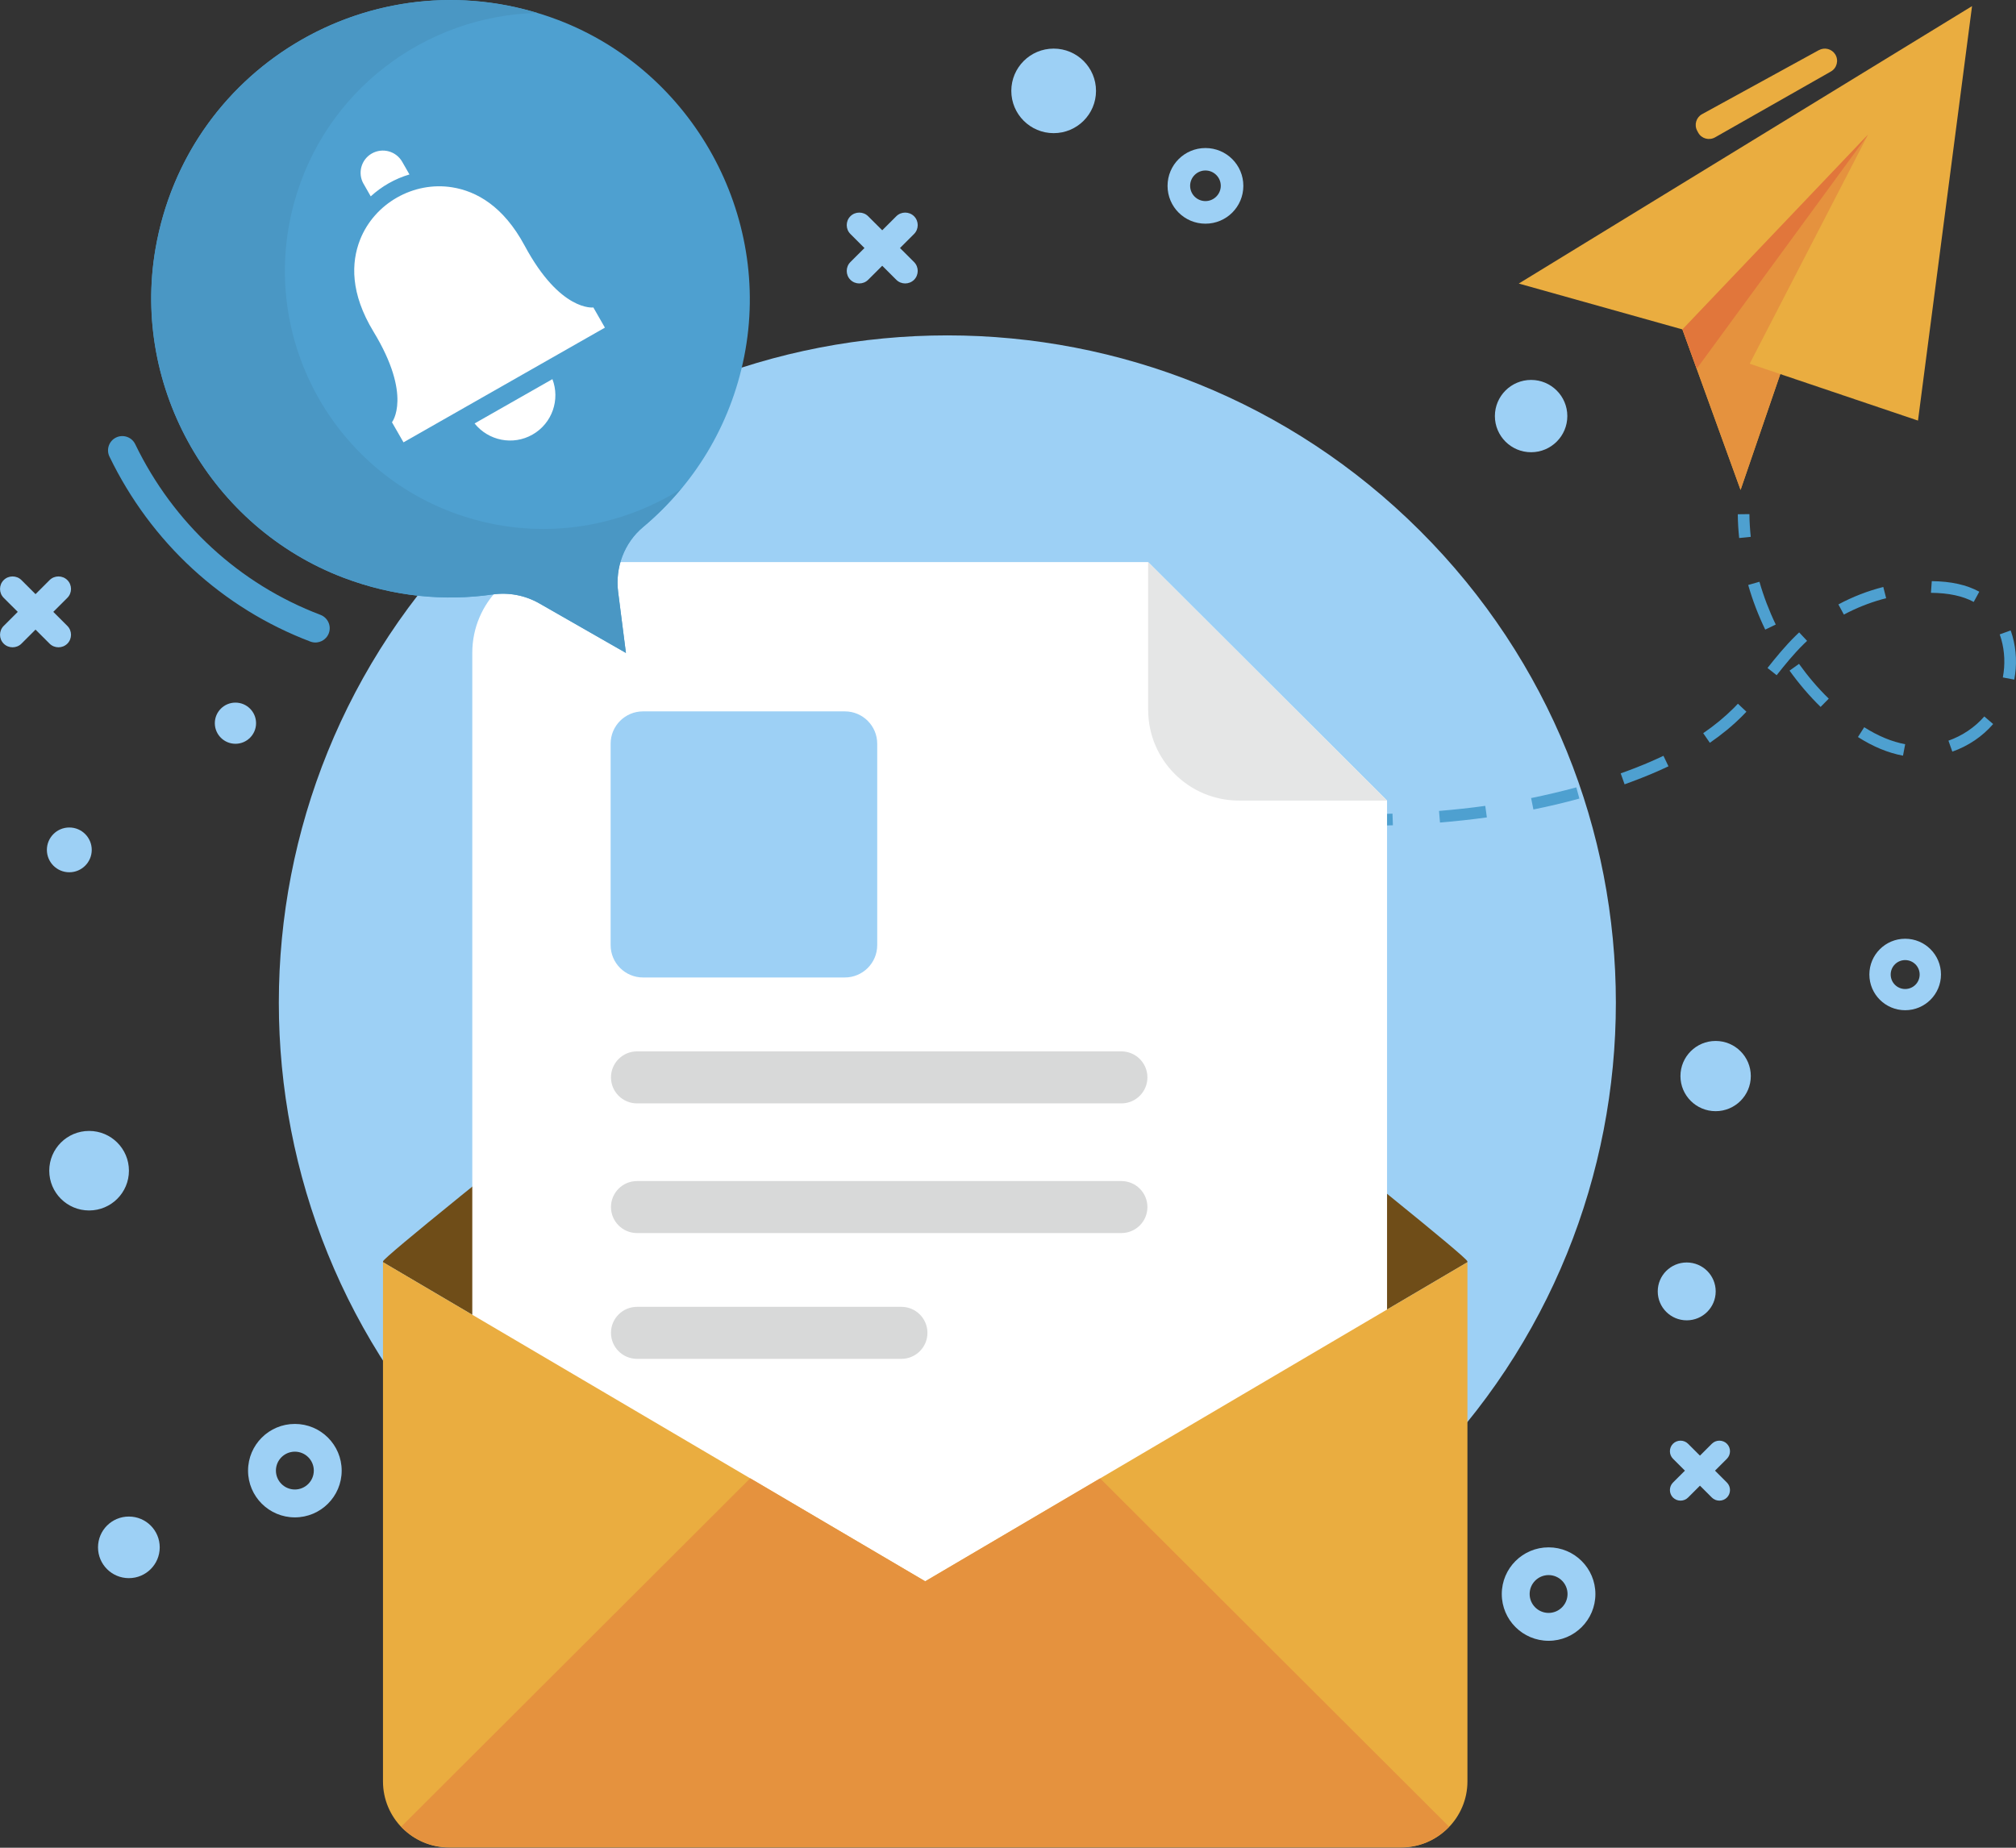 <svg width="300" height="275" viewBox="0 0 300 275" fill="none" xmlns="http://www.w3.org/2000/svg">
<rect x="0" y="0" width="300" height="275" fill="#333333" stroke="none"/>
<g clip-path="url(#clip0_14_4)">
<path d="M211.319 219.455C250.169 180.67 250.169 117.788 211.319 79.004C172.469 40.22 109.481 40.22 70.631 79.004C31.78 117.788 31.78 180.67 70.631 219.455C109.481 258.239 172.469 258.239 211.319 219.455Z" fill="#9DD0F5"/>
<path d="M293.459 0.911L285.415 62.597L264.922 55.674L259.013 72.915L250.368 49.031L226.008 42.201L293.459 0.911Z" fill="#EAAD40"/>
<path d="M260.371 54.132L285.415 62.597L264.922 55.674L259.013 72.915L250.368 49.031L277.983 20.034L260.371 54.132Z" fill="#E5923E"/>
<path d="M252.483 54.888L277.983 20.034L250.368 49.031L252.483 54.888Z" fill="#E1763B"/>
<path d="M260.527 79.9C260.413 78.772 260.34 77.634 260.33 76.516L258.599 76.537C258.609 77.706 258.681 78.896 258.806 80.076L260.527 79.9Z" fill="#4EA0D0"/>
<path d="M289.935 110.241C292.029 109.496 293.874 108.254 295.283 106.63L296.6 107.758C295.004 109.61 292.899 111.028 290.526 111.866L289.945 110.231L289.935 110.241ZM276.48 109.693L277.413 108.234C279.486 109.548 281.538 110.397 283.508 110.759L283.186 112.466C280.989 112.063 278.729 111.131 276.48 109.693ZM298.041 100.824C298.404 98.92 298.321 96.954 297.813 95.153C297.771 95.008 297.73 94.864 297.678 94.719L297.574 94.419L299.202 93.829L299.326 94.181C299.378 94.346 299.43 94.512 299.482 94.688C300.062 96.747 300.155 98.982 299.741 101.145L298.041 100.824ZM228.185 120.476L227.843 118.779C230.123 118.313 232.393 117.775 234.57 117.185L235.026 118.851C232.808 119.462 230.507 120.01 228.185 120.476ZM241.163 115.105L242.189 114.733C244.148 114.008 245.89 113.273 247.538 112.487L248.284 114.05C246.595 114.857 244.801 115.602 242.801 116.347L241.754 116.73L241.173 115.095L241.163 115.105ZM214.284 122.421L214.139 120.693C216.482 120.497 218.793 120.248 221.022 119.938L221.26 121.656C219.001 121.966 216.648 122.225 214.284 122.421ZM253.467 109.113C255.157 107.954 256.681 106.692 258.008 105.367C258.215 105.16 258.422 104.943 258.619 104.736L259.884 105.926C259.666 106.154 259.449 106.381 259.231 106.599C257.831 108.006 256.214 109.331 254.442 110.552L253.457 109.124L253.467 109.113ZM266.3 99.81L267.71 98.806C269.037 100.659 270.519 102.408 272.136 103.981L270.924 105.212C269.244 103.567 267.689 101.745 266.3 99.81ZM200.269 122.929V121.2C202.654 121.211 204.986 121.18 207.215 121.097L207.277 122.825C205.017 122.908 202.664 122.939 200.269 122.929ZM186.275 122.39L186.39 120.662C188.701 120.817 191.013 120.952 193.324 121.035L193.252 122.763C190.919 122.67 188.587 122.546 186.265 122.38L186.275 122.39ZM263.014 99.427C264.217 97.906 265.637 96.157 267.223 94.605C267.389 94.439 267.555 94.284 267.731 94.119L268.913 95.381L268.436 95.836C266.922 97.316 265.606 98.951 264.383 100.493L263.025 99.417L263.014 99.427ZM287.343 88.22L287.468 86.492C290.349 86.523 292.661 87.04 294.537 88.065L293.708 89.586C292.112 88.717 290.007 88.251 287.354 88.23L287.343 88.22ZM273.567 89.959C275.682 88.82 277.931 87.951 280.253 87.361L280.678 89.037L279.994 89.213C278.055 89.762 276.169 90.517 274.386 91.469L273.567 89.948V89.959ZM260.153 87.061L261.822 86.585C262.444 88.758 263.263 90.9 264.248 92.949L262.683 93.705C261.656 91.573 260.796 89.338 260.153 87.071V87.061Z" fill="#4EA0D0"/>
<path d="M179.227 121.832L179.382 120.103C178.232 120 177.081 119.886 175.93 119.772L175.764 121.5C176.915 121.614 178.076 121.728 179.227 121.832Z" fill="#4EA0D0"/>
<path d="M270.664 7.461L253.281 16.992C252.4 17.478 252.078 18.586 252.566 19.476L252.711 19.745C253.198 20.635 254.328 20.945 255.209 20.448L272.447 10.648C273.349 10.141 273.65 8.972 273.1 8.092C272.582 7.275 271.525 6.995 270.675 7.461H270.664Z" fill="#EAAD40"/>
<path d="M43.879 211.925C40.033 211.925 36.913 215.04 36.913 218.879C36.913 222.718 40.033 225.833 43.879 225.833C47.725 225.833 50.845 222.718 50.845 218.879C50.845 215.04 47.725 211.925 43.879 211.925ZM43.879 221.683C42.324 221.683 41.059 220.421 41.059 218.869C41.059 217.316 42.324 216.054 43.879 216.054C45.434 216.054 46.698 217.316 46.698 218.869C46.698 220.421 45.434 221.683 43.879 221.683Z" fill="#9DD0F5"/>
<path d="M230.445 230.293C226.599 230.293 223.479 233.408 223.479 237.247C223.479 241.086 226.599 244.201 230.445 244.201C234.29 244.201 237.411 241.086 237.411 237.247C237.411 233.408 234.29 230.293 230.445 230.293ZM230.445 240.052C228.89 240.052 227.625 238.789 227.625 237.237C227.625 235.685 228.89 234.422 230.445 234.422C232 234.422 233.264 235.685 233.264 237.237C233.264 238.789 232 240.052 230.445 240.052Z" fill="#9DD0F5"/>
<path d="M283.508 139.714C280.564 139.714 278.18 142.094 278.18 145.033C278.18 147.972 280.564 150.352 283.508 150.352C286.452 150.352 288.836 147.972 288.836 145.033C288.836 142.094 286.452 139.714 283.508 139.714ZM283.508 147.196C282.316 147.196 281.352 146.233 281.352 145.043C281.352 143.853 282.316 142.891 283.508 142.891C284.7 142.891 285.664 143.853 285.664 145.043C285.664 146.233 284.7 147.196 283.508 147.196Z" fill="#9DD0F5"/>
<path d="M179.382 22.032C176.272 22.032 173.743 24.546 173.743 27.661C173.743 30.776 176.262 33.291 179.382 33.291C182.502 33.291 185.021 30.776 185.021 27.661C185.021 24.546 182.502 22.032 179.382 22.032ZM179.382 29.928C178.117 29.928 177.102 28.903 177.102 27.651C177.102 26.399 178.128 25.374 179.382 25.374C180.636 25.374 181.663 26.399 181.663 27.651C181.663 28.903 180.636 29.928 179.382 29.928Z" fill="#9DD0F5"/>
<path d="M13.258 168.317C9.982 168.317 7.329 170.966 7.329 174.236C7.329 177.506 9.982 180.155 13.258 180.155C16.534 180.155 19.187 177.506 19.187 174.236C19.187 170.966 16.534 168.317 13.258 168.317Z" fill="#9DD0F5"/>
<path d="M251 187.896C248.616 187.896 246.688 189.821 246.688 192.201C246.688 194.581 248.616 196.506 251 196.506C253.384 196.506 255.312 194.581 255.312 192.201C255.312 189.821 253.384 187.896 251 187.896Z" fill="#9DD0F5"/>
<path d="M156.795 7.234C153.312 7.234 150.492 10.048 150.492 13.525C150.492 17.002 153.312 19.817 156.795 19.817C160.278 19.817 163.097 17.002 163.097 13.525C163.097 10.048 160.278 7.234 156.795 7.234Z" fill="#9DD0F5"/>
<path d="M19.177 225.709C16.637 225.709 14.585 227.758 14.585 230.293C14.585 232.828 16.637 234.877 19.177 234.877C21.717 234.877 23.769 232.828 23.769 230.293C23.769 227.758 21.717 225.709 19.177 225.709Z" fill="#9DD0F5"/>
<path d="M227.843 56.544C224.868 56.544 222.453 58.955 222.453 61.925C222.453 64.895 224.868 67.306 227.843 67.306C230.818 67.306 233.233 64.895 233.233 61.925C233.233 58.955 230.818 56.544 227.843 56.544Z" fill="#9DD0F5"/>
<path d="M35.037 110.697C36.731 110.697 38.105 109.325 38.105 107.634C38.105 105.942 36.731 104.571 35.037 104.571C33.342 104.571 31.968 105.942 31.968 107.634C31.968 109.325 33.342 110.697 35.037 110.697Z" fill="#9DD0F5"/>
<path d="M255.302 154.926C252.41 154.926 250.067 157.265 250.067 160.152C250.067 163.039 252.41 165.378 255.302 165.378C258.194 165.378 260.537 163.039 260.537 160.152C260.537 157.265 258.194 154.926 255.302 154.926Z" fill="#9DD0F5"/>
<path d="M10.314 129.821C12.158 129.821 13.652 128.329 13.652 126.488C13.652 124.648 12.158 123.156 10.314 123.156C8.471 123.156 6.976 124.648 6.976 126.488C6.976 128.329 8.471 129.821 10.314 129.821Z" fill="#9DD0F5"/>
<path d="M133.928 36.913L136.022 34.822C136.747 34.098 136.747 32.908 136.022 32.184C135.296 31.459 134.104 31.459 133.378 32.184L131.284 34.274L129.19 32.184C128.465 31.459 127.273 31.459 126.547 32.184C125.821 32.908 125.821 34.098 126.547 34.822L128.641 36.913L126.547 39.003C125.821 39.727 125.821 40.918 126.547 41.642C127.273 42.366 128.465 42.366 129.19 41.642L131.284 39.552L133.378 41.642C134.104 42.366 135.296 42.366 136.022 41.642C136.747 40.918 136.747 39.727 136.022 39.003L133.928 36.913Z" fill="#9DD0F5"/>
<path d="M7.93 91.066L10.024 88.975C10.749 88.251 10.749 87.061 10.024 86.337C9.298 85.612 8.106 85.612 7.38 86.337L5.287 88.427L3.193 86.337C2.467 85.612 1.275 85.612 0.549 86.337C-0.176 87.061 -0.176 88.251 0.549 88.975L2.643 91.066L0.549 93.156C-0.176 93.881 -0.176 95.071 0.549 95.795C1.275 96.519 2.467 96.519 3.193 95.795L5.287 93.705L7.38 95.795C8.106 96.519 9.298 96.519 10.024 95.795C10.749 95.071 10.749 93.881 10.024 93.156L7.93 91.066Z" fill="#9DD0F5"/>
<path d="M255.209 218.879L256.981 217.109C257.593 216.499 257.593 215.485 256.981 214.874C256.37 214.263 255.354 214.263 254.742 214.874L252.97 216.644L251.197 214.874C250.586 214.263 249.57 214.263 248.958 214.874C248.347 215.485 248.347 216.499 248.958 217.109L250.731 218.879L248.958 220.648C248.347 221.259 248.347 222.273 248.958 222.884C249.57 223.494 250.586 223.494 251.197 222.884L252.97 221.114L254.742 222.884C255.354 223.494 256.37 223.494 256.981 222.884C257.593 222.273 257.593 221.259 256.981 220.648L255.209 218.879Z" fill="#9DD0F5"/>
<path d="M218.368 187.854L137.68 235.353L56.992 187.854C56.992 187.854 56.992 187.761 57.002 187.72C57.064 187.42 61.522 183.705 68.311 178.199C68.374 178.148 68.425 178.096 68.498 178.044C90.774 159.986 137.68 123.001 137.68 123.001C137.68 123.001 184.586 159.986 206.862 178.044C213.756 183.632 218.296 187.409 218.358 187.72C218.368 187.761 218.368 187.813 218.368 187.854Z" fill="#6F4D18"/>
<path d="M170.861 83.656H83.798C76.335 83.656 70.281 89.7 70.281 97.151V228.565C70.281 236.016 76.335 242.059 83.798 242.059H192.889C200.352 242.059 206.406 236.016 206.406 228.565V119.151L170.851 83.656H170.861Z" fill="white"/>
<path d="M170.861 105.657C170.861 113.108 176.915 119.151 184.379 119.151H206.406L170.851 83.656V105.647L170.861 105.657Z" fill="#E5E6E6"/>
<path d="M125.718 105.874H95.688C93.026 105.874 90.868 108.029 90.868 110.686V140.666C90.868 143.323 93.026 145.478 95.688 145.478H125.718C128.38 145.478 130.538 143.323 130.538 140.666V110.686C130.538 108.029 128.38 105.874 125.718 105.874Z" fill="#9DD0F5"/>
<path d="M166.871 156.478H94.796C92.651 156.478 90.919 158.217 90.919 160.348C90.919 162.49 92.661 164.219 94.796 164.219H166.871C169.016 164.219 170.747 162.48 170.747 160.348C170.747 158.206 169.006 156.478 166.871 156.478Z" fill="#D8D9D9"/>
<path d="M166.871 175.778H94.796C92.651 175.778 90.919 177.516 90.919 179.648C90.919 181.79 92.661 183.518 94.796 183.518H166.871C169.016 183.518 170.747 181.78 170.747 179.648C170.747 177.506 169.006 175.778 166.871 175.778Z" fill="#D8D9D9"/>
<path d="M134.135 194.498H94.796C92.651 194.498 90.919 196.237 90.919 198.368C90.919 200.51 92.661 202.239 94.796 202.239H134.135C136.281 202.239 138.012 200.5 138.012 198.368C138.012 196.226 136.27 194.498 134.135 194.498Z" fill="#D8D9D9"/>
<path d="M218.368 187.854V265.136C218.368 270.538 213.942 274.957 208.531 274.957H66.798C61.387 274.957 56.992 270.538 56.992 265.136V187.854L137.68 235.353L218.368 187.854Z" fill="#EAAD40"/>
<path d="M215.642 271.873L163.709 220.028L137.68 235.343L111.641 220.017L59.708 271.863C61.491 273.746 64.01 274.936 66.798 274.936H208.542C211.34 274.936 213.849 273.746 215.642 271.863V271.873Z" fill="#E5923E"/>
<path d="M46.377 95.547C47.424 95.837 48.533 95.288 48.927 94.253C49.342 93.156 48.792 91.935 47.694 91.511C35.617 86.927 25.822 77.903 20.12 66.106C19.612 65.05 18.337 64.605 17.28 65.112C16.223 65.619 15.777 66.892 16.285 67.948C22.463 80.728 33.078 90.507 46.18 95.485C46.242 95.505 46.315 95.536 46.377 95.547Z" fill="#4EA0D0"/>
<path d="M83.072 2.98C103.099 10.617 114.916 32.039 110.749 53.035C108.676 63.487 103.161 72.211 95.698 78.451C92.889 80.8 91.531 84.464 91.987 88.096L93.148 97.182L80.253 89.803C78.148 88.603 75.713 88.137 73.318 88.479C66.124 89.514 58.536 88.799 51.124 85.985C31.46 78.524 19.571 57.775 23.137 37.068C27.915 9.293 56.681 -7.068 83.072 2.98Z" fill="#4EA0D0"/>
<path d="M60.05 65.847L58.329 62.846C58.329 62.846 61.408 58.944 55.582 49.362C52.12 43.66 52.244 39.086 53.581 35.681C55.717 30.269 61.522 26.957 67.285 27.878C70.903 28.458 74.904 30.673 78.066 36.55C83.373 46.433 88.297 45.761 88.297 45.761L90.017 48.762L60.039 65.836L60.05 65.847Z" fill="white"/>
<path d="M82.202 56.419C83.373 59.472 82.181 63.001 79.247 64.677C76.314 66.354 72.665 65.578 70.623 63.022L82.202 56.43V56.419Z" fill="white"/>
<path d="M54.1 27.351L55.167 29.224C56.805 27.723 58.785 26.595 60.931 25.964L59.853 24.081C58.941 22.487 56.919 21.939 55.323 22.849C53.747 23.75 53.187 25.767 54.1 27.361V27.351Z" fill="white"/>
<path d="M79.931 1.925C63.377 2.328 48.347 13.422 43.765 30.186C38.167 50.645 50.233 71.766 70.737 77.364C81.538 80.314 92.495 78.327 101.285 72.822C99.575 74.86 97.709 76.754 95.688 78.441C92.879 80.79 91.521 84.453 91.977 88.085L93.138 97.171L80.243 89.793C78.138 88.592 75.702 88.127 73.308 88.468C66.114 89.503 58.526 88.789 51.114 85.974C31.45 78.513 19.56 57.765 23.126 37.057C27.729 10.39 54.452 -5.744 79.931 1.925Z" fill="#4A97C4"/>
</g>
<defs>
<clipPath id="clip0_14_4">
<rect width="300" height="274.946" fill="white"/>
</clipPath>
</defs>
</svg>

